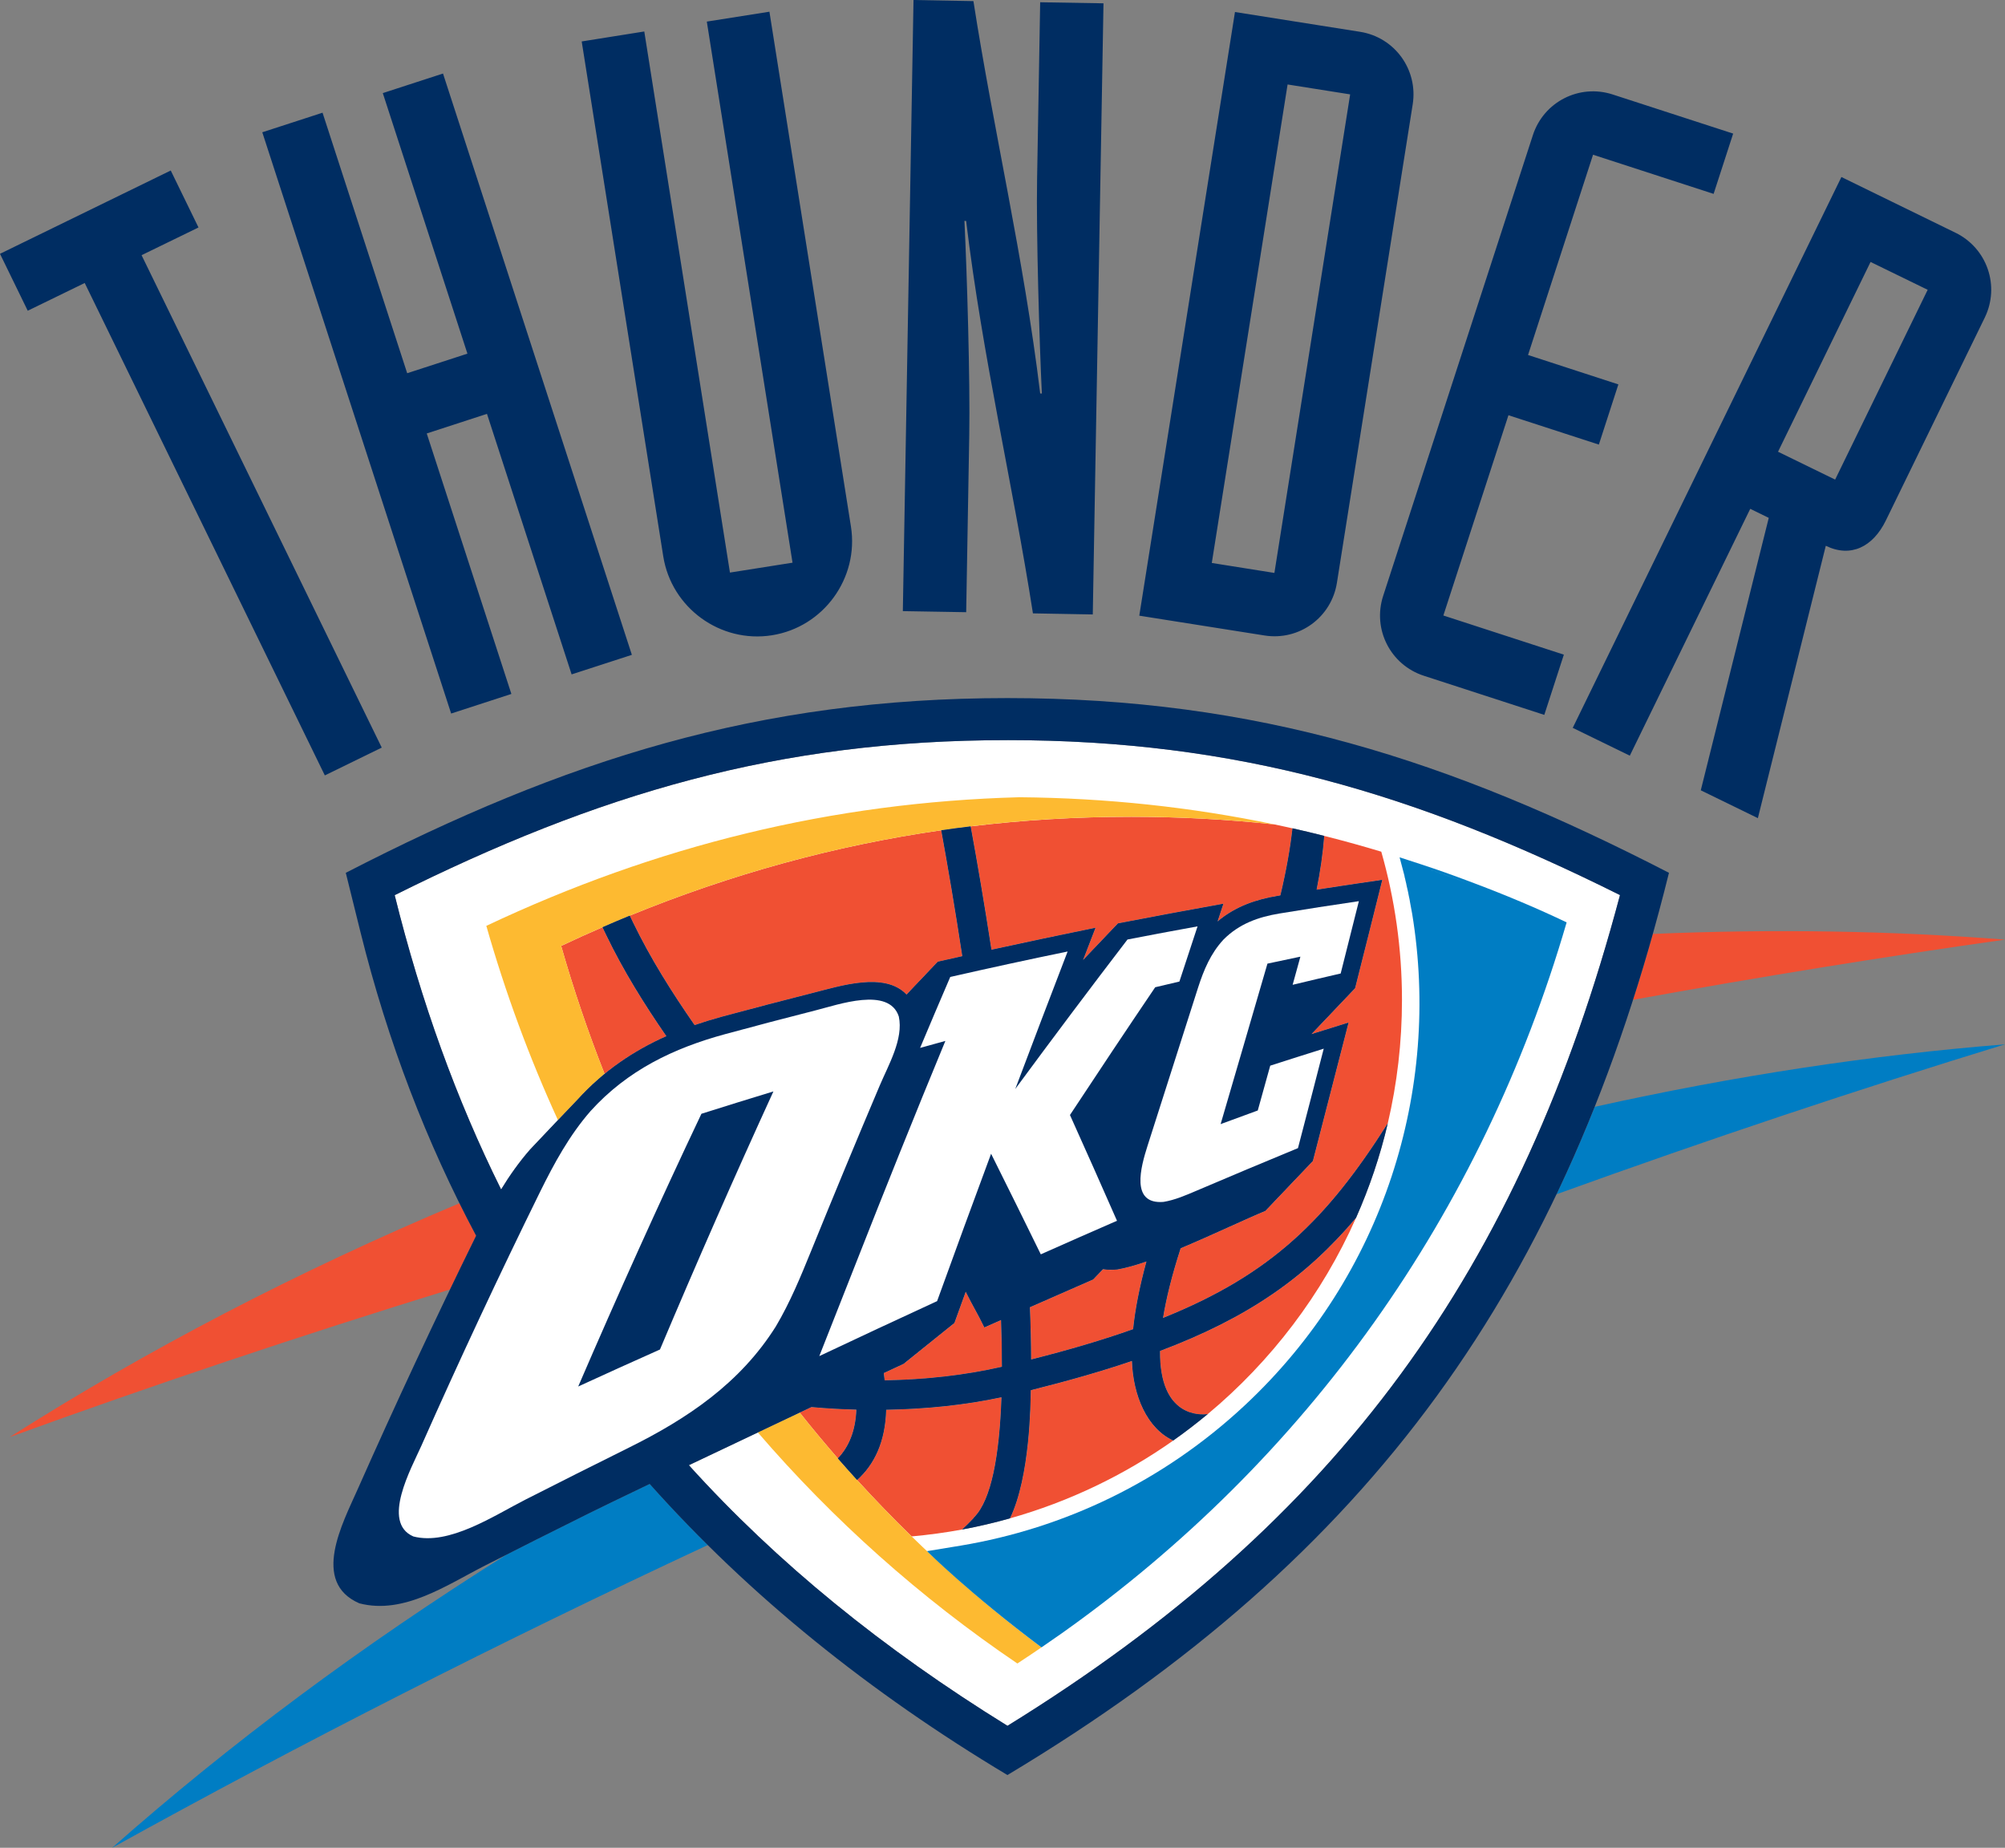 <?xml version="1.0" encoding="UTF-8" standalone="no"?>
<svg
   xmlns:dc="http://purl.org/dc/elements/1.1/"
   xmlns:cc="http://creativecommons.org/ns#"
   xmlns:rdf="http://www.w3.org/1999/02/22-rdf-syntax-ns#"
   xmlns:svg="http://www.w3.org/2000/svg"
   xmlns="http://www.w3.org/2000/svg"
   xmlns:sodipodi="http://sodipodi.sourceforge.net/DTD/sodipodi-0.dtd"
   xmlns:inkscape="http://www.inkscape.org/namespaces/inkscape"
   version="1.1"
   id="Layer_1"
   x="0px"
   y="0px"
   width="421.069"
   height="388.012"
   viewBox="0 0 421.069 388.012"
   enable-background="new 0 0 250 229"
   xml:space="preserve"
   inkscape:version="1.0.2-2 (e86c870879, 2021-01-15)"
   sodipodi:docname="Oklahoma_City_Thunder.svg"><rect x="0" y="0" width="421.069" height="388.012" fill="#808080" stroke="none"/><defs
     id="defs27" /><sodipodi:namedview
     pagecolor="#ffffff"
     bordercolor="#666666"
     borderopacity="1"
     objecttolerance="10"
     gridtolerance="10"
     guidetolerance="10"
     inkscape:pageopacity="0"
     inkscape:pageshadow="2"
     inkscape:window-width="1366"
     inkscape:window-height="705"
     id="namedview25"
     showgrid="false"
     inkscape:zoom="1"
     inkscape:cx="220.2953"
     inkscape:cy="216.27205"
     inkscape:window-x="-8"
     inkscape:window-y="-8"
     inkscape:window-maximized="1"
     inkscape:current-layer="layer9"
     fit-margin-top="0"
     fit-margin-left="0"
     fit-margin-right="0"
     fit-margin-bottom="0"
     inkscape:document-rotation="0" /><g
     inkscape:groupmode="layer"
     id="layer9"
     inkscape:label="Layer 1"
     transform="translate(-240.071,-377.09)"><g
       id="g3378"><path
         d="m 308.29,539.917 11.951,-5.84 -50.439,-103.4 11.955,-5.82 -5.829,-11.964 -35.858,17.495 5.825,11.953 11.966,-5.825 z m 26.527,-12.991 12.649,-4.115 -17.775,-54.699 12.649,-4.115 17.775,54.708 12.654,-4.106 -39.663,-122.067 -12.643,4.11 17.771,54.71 -12.649,4.11 -17.777,-54.705 -12.654,4.11 z m 66.841,-147.377 -13.149,2.076 18.001,113.623 -13.142,2.076 -17.99,-113.622 -13.143,2.092 17.126,108.117 c 1.719,10.831 12,18.298 22.829,16.579 10.828,-1.71 18.295,-11.996 16.588,-22.828 z m 28.018,125.871 13.303,0.224 0.645,-37.197 c 0.199,-11.324 -0.477,-34.162 -1.014,-44.969 l 0.358,0.011 c 3.457,28.647 9.815,55.364 14.029,82.402 l 12.568,0.226 2.249,-128.33 -13.296,-0.224 -0.649,37.192 c -0.194,11.33 0.482,34.179 1.002,44.963 l -0.351,-0.005 c -3.461,-28.637 -9.822,-55.359 -14.02,-82.391 l -12.584,-0.231 z m 49.657,0.954 26.289,4.158 c 7.277,1.158 14.056,-3.775 15.214,-11.057 l 15.918,-100.48 c 1.144,-7.288 -3.775,-14.072 -11.062,-15.226 l -26.265,-4.156 z m 31.144,-111.546 13.138,2.081 -15.907,100.489 -13.149,-2.092 z m 93.574,10.317 -25.296,-8.214 c -7.005,-2.276 -14.486,1.525 -16.766,8.541 l -31.443,96.755 c -2.276,7.01 1.54,14.488 8.535,16.762 l 25.306,8.22 4.106,-12.647 -25.303,-8.225 13.669,-42.052 18.985,6.166 4.099,-12.64 -18.969,-6.176 13.652,-42.052 25.319,8.222 z m -33.691,124.786 56.424,-115.668 23.953,11.697 c 6.653,3.241 9.385,11.188 6.151,17.83 l -20.784,42.624 c -2.694,5.504 -7.35,7.849 -12.597,5.284 l -14.267,57.194 -11.989,-5.847 14.276,-57.209 -3.889,-1.898 -25.292,51.835 z m 62.546,-97.833 -19.431,39.851 11.991,5.85 19.435,-39.855 z"
         id="path5"
         inkscape:connector-curvature="0"
         style="fill:#002d62;fill-opacity:1;stroke:none;stroke-width:1.792"
         sodipodi:nodetypes="ccccccccccccccccccccccccccccccccccccccccccccccccccccccccccccccccccccccccccccccccccccccccccc" /><path
         d="m 263.631,765.103 c 24.641,-21.784 52.407,-42.499 82.832,-61.568 5.721,-2.905 11.453,-5.768 17.196,-8.621 2.373,-1.169 7.017,-3.423 12.853,-6.223 3.915,4.404 7.978,8.682 12.186,12.844 -43.696,20.386 -85.512,41.667 -125.068,63.568 m 311.353,-155.593 c 29.445,-6.542 58.3,-10.905 86.155,-13.122 -30.872,9.462 -62.322,19.965 -94.183,31.481 2.848,-5.929 5.501,-12.054 8.028,-18.359"
         id="path9"
         inkscape:connector-curvature="0"
         style="fill:#007dc3;fill-opacity:1;stroke:none;stroke-width:1.792"
         sodipodi:nodetypes="cccccccccc" /><path
         d="m 242.112,678.861 c 28.59,-18.178 60.259,-34.729 94.447,-49.104 1.133,2.291 2.312,4.567 3.506,6.811 -1.841,3.764 -3.667,7.517 -5.481,11.292 -31.782,9.81 -62.641,20.157 -92.472,31.001 M 587.189,573.2 c 25.448,-1.075 50.184,-0.656 73.951,1.199 -25.59,3.622 -51.663,7.831 -78.113,12.643 1.457,-4.524 2.841,-9.134 4.162,-13.842"
         id="path11"
         inkscape:connector-curvature="0"
         style="fill:#f05033;fill-opacity:1;stroke:none;stroke-width:1.792"
         sodipodi:nodetypes="ccccccccc" /><path
         d="m 451.641,532.509 c 48.191,0 85.981,11.272 128.643,32.537 -20.876,78.667 -59.071,131.509 -128.634,174.444 -26.127,-16.16 -48.344,-34.189 -66.909,-54.726 8.252,-3.922 17.562,-8.345 25.742,-12.211 3.314,0.305 6.481,0.473 9.437,0.541 -0.181,4.535 -1.61,7.865 -3.895,10.245 1.332,1.525 2.685,3.04 4.042,4.535 3.603,-3.224 5.922,-7.99 6.108,-14.753 8.462,-0.142 16.628,-1.002 24.215,-2.622 -0.43,12.405 -2.158,21.528 -5.685,25.145 -0.124,0.111 -0.194,0.21 -0.247,0.319 -0.885,0.939 -1.676,1.71 -2.352,2.312 3.407,-0.629 6.757,-1.42 10.066,-2.35 4.25,-8.802 4.312,-24.233 4.375,-26.911 7.895,-1.982 14.921,-3.981 21.245,-6.141 0.247,7.241 3.14,14.16 8.671,16.708 2.491,-1.751 4.907,-3.619 7.247,-5.553 -1.4,0.204 -10.161,0.812 -10.025,-13.258 18.512,-6.983 30.56,-15.398 41.167,-27.955 2.8,-6.327 5.058,-12.964 6.664,-19.832 -12.694,20.012 -24.38,31.703 -47.202,40.862 0.654,-4.031 1.834,-8.87 3.701,-14.638 6.659,-2.794 13.611,-6.117 17.789,-7.843 l 9.982,-10.48 c 2.511,-9.69 5.001,-19.379 7.492,-29.067 l -7.802,2.43 9.175,-9.646 c 1.918,-7.58 3.818,-15.171 5.71,-22.756 -4.597,0.672 -9.202,1.357 -13.794,2.07 0.765,-3.791 1.31,-7.549 1.606,-11.299 -2.212,-0.561 -4.436,-1.09 -6.669,-1.593 -0.473,4.216 -1.29,8.887 -2.538,14.093 l -0.638,0.106 c -4.316,0.722 -8.725,2.133 -12.563,5.374 l 1.228,-3.733 c -7.394,1.337 -14.764,2.694 -22.141,4.126 l -7.342,7.713 0.247,-0.626 2.38,-6.169 c -7.293,1.489 -14.575,3.029 -21.852,4.614 -1.522,-9.831 -3.038,-18.718 -4.366,-25.905 -2.059,0.242 -4.122,0.52 -6.178,0.817 1.332,7.282 2.889,16.379 4.427,26.446 l -5.153,1.156 -6.56,6.906 c -4.594,-4.856 -13.918,-1.8 -19.793,-0.315 -6.363,1.615 -12.735,3.271 -19.081,4.992 -1.902,0.523 -3.791,1.101 -5.641,1.735 -4.768,-6.874 -9.24,-13.948 -12.934,-21.576 l -0.672,-1.416 c -1.921,0.792 -3.837,1.595 -5.737,2.432 l 0.816,1.694 c 3.597,7.453 7.935,14.425 12.607,21.184 -6.852,3.051 -13.186,7.288 -18.673,13.332 0,0 -8.919,9.338 -9.958,10.482 -2.319,2.662 -4.318,5.49 -6.074,8.378 -9.362,-18.849 -16.787,-39.348 -22.353,-61.799 42.667,-21.268 80.468,-32.562 128.679,-32.551 m 4.718,119.083 c 4.431,-1.961 8.86,-3.884 13.274,-5.825 l 2.081,-2.165 c 0.876,0.147 1.878,0.179 3.006,0.063 1.719,-0.289 3.827,-0.88 6.123,-1.678 -1.489,5.436 -2.386,10.129 -2.803,14.219 -6.304,2.239 -13.38,4.33 -21.428,6.365 -0.011,-3.513 -0.095,-7.18 -0.253,-10.978 m -30.691,13.826 4.16,-1.93 10.679,-8.587 2.378,-6.569 c 1.541,3.124 2.384,4.352 3.915,7.503 l 3.506,-1.55 c 0.124,3.388 0.185,6.675 0.185,9.82 -7.716,1.76 -16.038,2.706 -24.631,2.841 z"
         id="path13"
         inkscape:connector-curvature="0"
         style="fill:#ffffff;stroke:none;stroke-width:1.792"
         sodipodi:nodetypes="cccccccccccccccccccccccccccccccccccccccccccccccccccccccccccccccccccccccccccc" /><path
         d="m 477.604,548.61 c 10.193,0 20.227,0.534 30.146,1.604 7.528,1.577 15,3.486 22.403,5.719 2.825,9.888 4.346,20.333 4.346,31.124 0,8.924 -1.027,17.594 -2.982,25.927 -12.694,20.012 -24.38,31.703 -47.202,40.862 0.654,-4.031 1.834,-8.87 3.701,-14.638 6.659,-2.794 13.611,-6.117 17.789,-7.843 l 9.982,-10.48 c 2.511,-9.69 5.001,-19.379 7.492,-29.067 l -7.802,2.43 9.175,-9.646 c 1.918,-7.58 3.818,-15.171 5.71,-22.756 -4.597,0.672 -9.202,1.357 -13.794,2.07 0.765,-3.791 1.31,-7.549 1.606,-11.299 -2.212,-0.561 -4.436,-1.09 -6.669,-1.593 -0.473,4.216 -1.29,8.887 -2.538,14.093 l -0.638,0.106 c -4.316,0.722 -8.725,2.133 -12.563,5.373 l 1.228,-3.733 c -7.394,1.337 -14.764,2.694 -22.141,4.126 l -7.342,7.713 0.247,-0.626 2.38,-6.169 c -7.293,1.489 -14.575,3.029 -21.852,4.614 -1.522,-9.831 -3.038,-18.718 -4.366,-25.905 11.05,-1.335 22.27,-2.006 33.684,-2.006 m 47.248,84.209 c -7.11,16.049 -17.836,30.121 -31.142,41.214 -1.4,0.204 -10.161,0.812 -10.025,-13.258 18.512,-6.985 30.56,-15.398 41.167,-27.956 m -38.389,46.766 c -10.308,7.263 -21.861,12.835 -34.29,16.341 4.25,-8.802 4.312,-24.233 4.375,-26.911 7.895,-1.982 14.921,-3.981 21.245,-6.141 0.246,7.241 3.138,14.161 8.67,16.71 m -44.356,18.689 c -3.474,0.64 -7.014,1.122 -10.584,1.443 -3.945,-3.837 -7.766,-7.797 -11.455,-11.842 3.603,-3.224 5.922,-7.99 6.108,-14.753 8.462,-0.142 16.628,-1.002 24.215,-2.622 -0.43,12.405 -2.158,21.528 -5.685,25.145 -0.124,0.111 -0.194,0.21 -0.247,0.319 -0.887,0.939 -1.676,1.708 -2.352,2.31 m -26.082,-14.936 c -2.733,-3.146 -5.408,-6.356 -8.005,-9.621 l 2.465,-1.163 c 3.314,0.305 6.481,0.473 9.437,0.541 -0.181,4.535 -1.61,7.863 -3.897,10.243 m -48.989,-80.744 c -3.452,-8.745 -6.501,-17.71 -9.118,-26.871 2.879,-1.364 5.773,-2.669 8.677,-3.927 l 0.816,1.694 c 3.597,7.453 7.935,14.425 12.607,21.184 -4.596,2.047 -8.955,4.623 -12.982,7.92 m 5.298,-33.232 c 21.245,-8.698 42.977,-14.69 65.407,-17.925 1.332,7.282 2.889,16.379 4.427,26.446 l -5.153,1.156 -6.56,6.906 c -4.594,-4.856 -13.918,-1.8 -19.793,-0.315 -6.363,1.615 -12.735,3.271 -19.081,4.992 -1.902,0.523 -3.791,1.101 -5.641,1.735 -4.768,-6.874 -9.24,-13.948 -12.934,-21.576 z m 84.024,82.23 c 4.431,-1.961 8.86,-3.884 13.274,-5.825 l 2.081,-2.165 c 0.876,0.147 1.878,0.179 3.006,0.063 1.719,-0.289 3.827,-0.88 6.123,-1.678 -1.489,5.436 -2.386,10.129 -2.803,14.219 -6.304,2.239 -13.38,4.33 -21.428,6.365 -0.011,-3.513 -0.095,-7.18 -0.253,-10.978 m -30.691,13.826 4.16,-1.93 10.679,-8.587 2.378,-6.569 c 1.541,3.124 2.384,4.352 3.915,7.503 l 3.506,-1.55 c 0.124,3.388 0.185,6.675 0.185,9.82 -7.716,1.76 -16.038,2.706 -24.631,2.841 z"
         id="path15"
         inkscape:connector-curvature="0"
         style="fill:#f05033;fill-opacity:1;stroke:none;stroke-width:1.792"
         sodipodi:nodetypes="cccccccccccccccccccccccccccccccccccccccccccccccccccccccccccccccccccccccccccccccccc" /><path
         d="m 453.727,726.404 c -20.467,-13.866 -38.728,-30.2 -54.508,-48.526 l 8.801,-4.158 c 2.597,3.266 5.271,6.476 8.003,9.621 1.332,1.525 2.685,3.04 4.045,4.535 11.686,12.828 24.625,24.595 38.729,35.141 -1.674,1.144 -3.361,2.271 -5.071,3.388 M 357.248,612.307 c -5.997,-13.086 -11.028,-26.712 -15.045,-40.801 35.709,-16.855 72.677,-25.948 111.928,-27.006 18.35,0.158 36.182,2.076 53.619,5.714 -9.919,-1.07 -19.954,-1.61 -30.14,-1.61 -11.419,0 -22.639,0.67 -33.687,2.007 -2.063,0.242 -4.128,0.523 -6.173,0.823 -22.442,3.235 -44.169,9.227 -65.407,17.925 -1.927,0.792 -3.846,1.595 -5.746,2.432 -2.902,1.258 -5.796,2.563 -8.675,3.927 2.613,9.161 5.666,18.126 9.114,26.871 -1.979,1.615 -3.88,3.418 -5.684,5.411 z"
         id="path17"
         inkscape:connector-curvature="0"
         style="fill:#fdba31;fill-opacity:1;stroke:none;stroke-width:1.792"
         sodipodi:nodetypes="cccccccccccccccccccc" /><path
         d="m 312.69,560.37 c 46.159,-23.76 86.654,-36.69 138.951,-36.69 52.301,0 92.803,12.928 138.93,36.69 -21.428,86.363 -62.353,143.558 -138.93,189.458 -28.889,-17.311 -54.138,-37.591 -75.13,-61.13 -5.836,2.794 -10.473,5.042 -12.853,6.223 -7.225,3.587 -14.452,7.209 -21.645,10.874 -8.119,4.131 -17.126,10.406 -26.479,7.974 -10.216,-4.438 -3.484,-16.866 -0.353,-23.939 7.94,-17.899 16.235,-35.666 24.882,-53.256 -10.385,-19.499 -18.553,-40.69 -24.272,-63.693 z m 138.951,-27.86 c -48.211,-0.011 -86.012,11.283 -128.681,32.553 5.565,22.442 12.991,42.974 22.353,61.799 1.757,-2.888 3.753,-5.714 6.074,-8.378 1.041,-1.144 9.958,-10.482 9.958,-10.482 5.486,-6.044 11.821,-10.281 18.673,-13.332 -4.671,-6.759 -9.01,-13.731 -12.607,-21.184 l -0.816,-1.694 c 1.9,-0.839 3.816,-1.642 5.737,-2.432 l 0.672,1.416 c 3.694,7.628 8.166,14.703 12.934,21.576 1.852,-0.634 3.741,-1.212 5.641,-1.735 6.347,-1.721 12.719,-3.377 19.082,-4.992 5.877,-1.484 15.199,-4.54 19.793,0.315 l 6.56,-6.906 5.153,-1.156 c -1.538,-10.068 -3.095,-19.164 -4.427,-26.446 2.056,-0.299 4.119,-0.575 6.178,-0.817 1.326,7.187 2.844,16.074 4.366,25.905 7.277,-1.584 14.559,-3.126 21.852,-4.614 l -2.38,6.169 -0.247,0.626 7.342,-7.713 c 7.376,-1.43 14.748,-2.789 22.141,-4.126 l -1.228,3.733 c 3.837,-3.241 8.247,-4.651 12.563,-5.373 l 0.638,-0.106 c 1.247,-5.207 2.065,-9.878 2.538,-14.093 2.233,0.504 4.456,1.032 6.669,1.593 -0.294,3.75 -0.841,7.508 -1.606,11.299 4.594,-0.713 9.197,-1.4 13.794,-2.07 -1.893,7.585 -3.791,15.178 -5.71,22.756 l -9.175,9.646 7.802,-2.43 c -2.491,9.688 -4.979,19.377 -7.492,29.067 l -9.982,10.48 c -4.178,1.726 -11.131,5.049 -17.789,7.843 -1.868,5.768 -3.047,10.607 -3.701,14.638 22.822,-9.159 34.508,-20.851 47.202,-40.862 -1.606,6.868 -3.864,13.505 -6.664,19.832 -10.607,12.557 -22.655,20.971 -41.167,27.956 -0.136,14.072 8.625,13.464 10.025,13.258 -2.339,1.934 -4.755,3.802 -7.247,5.553 -5.531,-2.549 -8.424,-9.467 -8.671,-16.708 -6.322,2.16 -13.348,4.156 -21.245,6.141 -0.063,2.678 -0.125,18.108 -4.375,26.911 -3.309,0.93 -6.659,1.721 -10.066,2.35 0.676,-0.602 1.464,-1.373 2.352,-2.312 0.052,-0.109 0.124,-0.208 0.247,-0.319 3.529,-3.619 5.257,-12.74 5.685,-25.145 -7.587,1.62 -15.753,2.481 -24.215,2.622 -0.186,6.763 -2.506,11.53 -6.108,14.753 -1.359,-1.495 -2.71,-3.011 -4.042,-4.535 2.285,-2.38 3.716,-5.71 3.895,-10.245 -2.956,-0.068 -6.125,-0.237 -9.437,-0.541 -8.18,3.864 -17.49,8.29 -25.742,12.211 18.565,20.537 40.782,38.568 66.909,54.726 69.563,-42.934 107.757,-95.779 128.634,-174.444 -42.66,-21.266 -80.45,-32.539 -128.642,-32.539 m 4.718,119.083 c 0.158,3.796 0.242,7.465 0.253,10.978 8.048,-2.034 15.124,-4.126 21.428,-6.365 0.418,-4.088 1.314,-8.781 2.803,-14.219 -2.296,0.796 -4.404,1.387 -6.123,1.678 -1.127,0.115 -2.129,0.084 -3.006,-0.063 l -2.081,2.165 c -4.413,1.941 -8.844,3.866 -13.274,5.825 m -30.691,13.826 0.188,1.525 c 8.593,-0.134 16.916,-1.081 24.631,-2.841 0,-3.146 -0.061,-6.433 -0.185,-9.82 l -3.506,1.55 c -1.531,-3.151 -2.373,-4.377 -3.915,-7.503 l -2.378,6.569 -10.679,8.587 z"
         id="path19"
         inkscape:connector-curvature="0"
         style="fill:#002d62;fill-opacity:1;stroke:none;stroke-width:1.792"
         sodipodi:nodetypes="cccccccccccccccccccccccccccccccccccccccccccccccccccccccccccccccccccccccccccccccccccccccc" /><path
         d="m 392.384,594.24 c -10.851,2.948 -20.542,7.592 -28.294,16.165 -4.45,5.101 -7.623,10.941 -10.582,16.929 -8.684,17.637 -16.997,35.426 -24.959,53.377 -2.083,4.682 -8.462,16.065 -1.67,19.015 7.515,1.95 16.916,-4.363 23.553,-7.743 7.204,-3.665 14.436,-7.291 21.679,-10.889 12.337,-6.114 23.396,-13.543 30.897,-25.475 2.99,-5.04 5.21,-10.444 7.402,-15.834 4.709,-11.593 9.508,-23.181 14.405,-34.729 1.83,-4.325 5.031,-9.783 4.015,-14.507 -2.063,-6.34 -12.78,-2.47 -17.438,-1.307 -6.334,1.617 -12.681,3.273 -19.008,4.997 m -13.713,66.23 c -5.739,2.559 -11.455,5.139 -17.173,7.77 8.293,-19.227 16.895,-38.324 25.876,-57.268 5.02,-1.588 10.061,-3.156 15.122,-4.696 -8.223,17.956 -16.153,36.021 -23.826,54.194 m 98.179,-86.091 c -7.949,10.38 -15.801,20.849 -23.562,31.381 3.639,-9.641 7.297,-19.268 10.994,-28.864 -8.232,1.688 -16.445,3.479 -24.649,5.345 -2.131,4.956 -4.246,9.924 -6.334,14.9 1.758,-0.493 3.542,-0.986 5.309,-1.468 -6.46,15.619 -12.751,31.305 -18.918,47.012 -2.536,6.39 -5.045,12.783 -7.56,19.173 8.236,-3.886 16.479,-7.743 24.742,-11.545 3.741,-10.333 7.515,-20.65 11.338,-30.949 3.509,7.026 6.983,14.061 10.439,21.123 5.316,-2.375 10.663,-4.719 16.002,-7.048 -3.25,-7.413 -6.553,-14.816 -9.878,-22.209 5.913,-8.971 11.869,-17.915 17.902,-26.828 1.694,-0.398 3.388,-0.801 5.081,-1.196 1.269,-3.857 2.538,-7.72 3.812,-11.589 -4.915,0.891 -9.824,1.808 -14.719,2.762 m 31.897,-5.458 c -4.431,0.74 -8.429,2.149 -11.733,5.474 -2.706,2.92 -4.144,6.393 -5.339,10.095 -3.533,11.068 -7.076,22.145 -10.616,33.229 -1.389,4.373 -3.655,12.348 3.371,11.756 2.391,-0.394 4.646,-1.38 6.89,-2.334 7.098,-3.029 14.208,-6.013 21.338,-8.955 1.819,-6.953 3.626,-13.916 5.411,-20.886 -3.755,1.174 -7.481,2.364 -11.236,3.57 -0.88,3.129 -1.753,6.28 -2.617,9.41 -2.61,0.964 -5.2,1.907 -7.802,2.864 3.282,-11.236 6.574,-22.465 9.835,-33.702 2.307,-0.504 4.614,-0.989 6.92,-1.464 -0.55,1.968 -1.081,3.943 -1.629,5.911 3.361,-0.803 6.727,-1.61 10.087,-2.375 1.285,-5.056 2.563,-10.127 3.821,-15.187 -5.565,0.816 -11.145,1.676 -16.701,2.594"
         id="path21"
         inkscape:connector-curvature="0"
         style="fill:#ffffff;stroke:none;stroke-width:1.792"
         sodipodi:nodetypes="cccccccccccccccccccccccccccccccccccccccccccccccccccc" /><path
         d="m 538.693,558.646 c 3.377,1.106 6.535,2.233 9.684,3.423 7.912,2.936 14.914,5.94 20.704,8.709 C 551.212,632.091 514.618,683.513 462.996,720.104 l -4.205,2.914 C 443.67,711.703 434.746,702.813 434.746,702.813 l 7.117,-1.169 c 21.593,-3.606 42.397,-13.375 59.598,-29.427 29.316,-27.353 41.224,-66.407 35.184,-103.21 -0.147,-0.833 -0.314,-1.667 -0.461,-2.5 l -0.057,-0.357 -0.073,-0.387 -0.09,-0.409 -0.079,-0.389 -0.079,-0.425 -0.084,-0.393 -0.1,-0.446 -0.1,-0.425 -0.084,-0.393 -0.063,-0.335 -0.12,-0.473 -0.093,-0.441 -0.09,-0.33 -0.057,-0.332 -0.084,-0.324 c -0.332,-1.321 -0.626,-2.443 -0.928,-3.529 1.586,0.507 3.149,1.016 4.691,1.525 m 0.566,0.717 c 3.156,1.081 6.411,2.217 9.51,3.388 -3.156,-1.196 -6.332,-2.318 -9.51,-3.388"
         id="path23"
         inkscape:connector-curvature="0"
         style="fill:#007dc3;fill-opacity:1;stroke:none;stroke-width:1.792"
         sodipodi:nodetypes="cccccccccccccccccccccccccccccc" /></g></g></svg>
